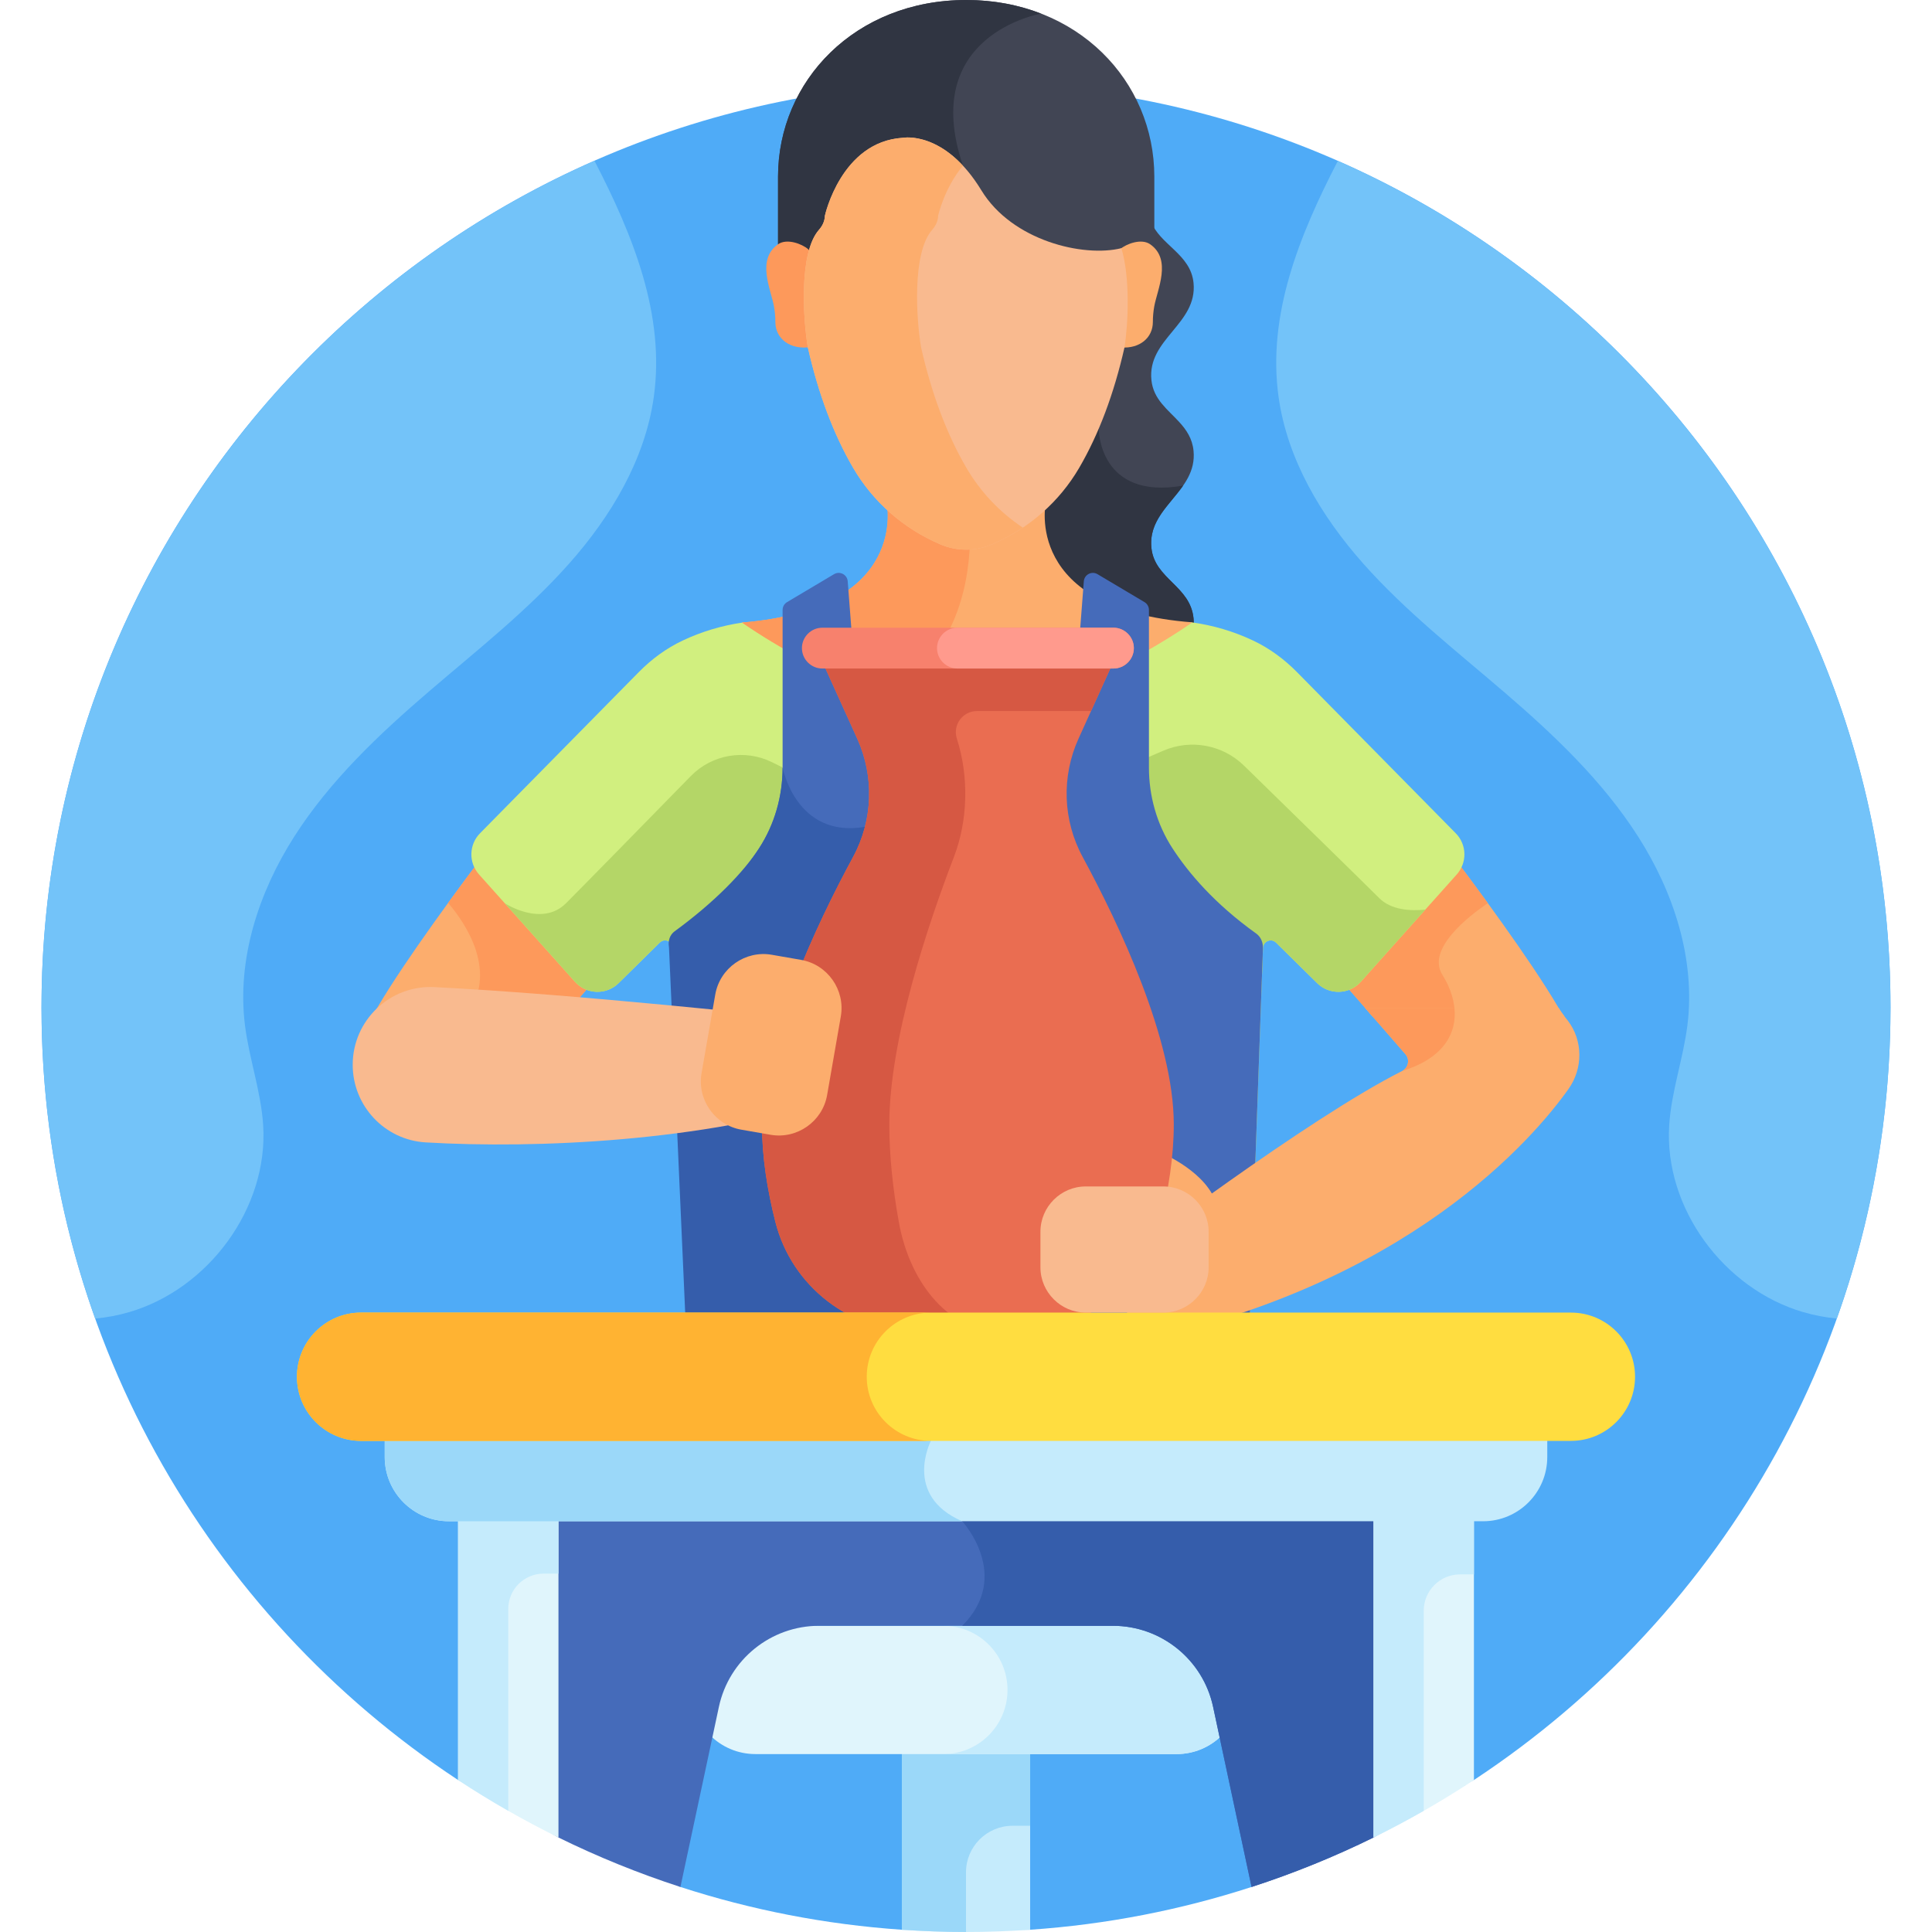 <svg xmlns="http://www.w3.org/2000/svg" id="Layer_1" height="512" viewBox="0 0 512 512" width="512"><g><path d="m256 21.995c-135.311 0-245.002 109.691-245.002 245.002 0 85.589 43.898 160.913 110.396 204.724l58.926 28.346c18.678 6.061 38.336 9.94 58.68 11.335h34c20.344-1.395 40.002-5.274 58.681-11.335l58.926-28.346c66.498-43.811 110.396-119.135 110.396-204.724-.001-135.31-109.692-245.002-245.003-245.002z" fill="#4fabf7"></path><path d="m412.931 266.913c-7.562-12.863-22.276-32.613-27.791-39.91l-29.359 33.214 7.977 9.163h50.878c-.614-.79-1.196-1.602-1.705-2.467z" fill="#fcad6d"></path><path d="m382.25 258.336c-4.278-6.803 6.871-15.477 12.036-18.995-3.761-5.173-7.092-9.62-9.146-12.337l-29.359 33.214 7.977 9.163h21.747c.175-3.756-1.11-7.635-3.255-11.045z" fill="#fd995b"></path><path d="m127.86 227.004c-5.515 7.297-20.229 27.046-27.791 39.91-.509.865-1.091 1.677-1.705 2.467h50.877l7.977-9.163z" fill="#fcad6d"></path><path d="m123.524 269.38h25.717l7.978-9.163-29.359-33.214c-2.045 2.706-5.356 7.126-9.098 12.27 4.807 5.631 13.402 18.414 4.762 30.107z" fill="#fd995b"></path><path d="m304.983 66.045.263.269c2.883 2.955 1.56 7.754.497 11.61-.566 2.055-1.148 4.125-1.148 7.403 0 3.423-2.716 5.829-6.604 5.849l-.735.004c-.308 1.047-3.373 17.474-12.064 32.347-4.038 6.91-8.915 10.991-9.191 11.283l-.024.372c-.237 3.73.253 10.966 6.187 17.529 6.672 7.379 18.162 11.686 34.181 12.831.02-.536.012-1.085-.044-1.658-.84-8.615-10.289-10.41-11.16-18.64-1.158-10.941 12.225-14.857 11.16-25.771-.317-3.255-1.895-5.558-3.774-7.615h.002c-3.036-3.332-6.844-5.964-7.388-11.105-1.158-10.941 12.225-14.857 11.16-25.771-.75-7.695-8.976-10.068-11.318-16.397z" fill="#414554"></path><path d="m316.301 163.885c-.84-8.615-10.289-10.41-11.16-18.64-.766-7.239 4.832-11.404 8.401-16.555-22.459 3.94-22.368-15.081-22.368-15.081s-.219-.316-.622-.913c-1.485 3.542-3.256 7.231-5.36 10.831-4.038 6.91-8.915 10.991-9.191 11.283l-.024.372c-.237 3.73.253 10.966 6.187 17.529 6.672 7.379 18.162 11.686 34.181 12.831.02-.536.012-1.085-.044-1.657z" fill="#303542"></path><path d="m385.785 220.821-42.059-42.694c-3.388-3.439-7.31-6.334-11.677-8.393-5.128-2.417-10.6-4.034-16.225-4.806l-1.548.001c-9.805 6.56-20.305 12.019-31.436 16.834-16.834 7.283-36.139 7.281-52.976 0-11.154-4.826-21.673-10.217-31.495-16.785l-1.529.001c-5.53.793-10.911 2.403-15.956 4.788-4.342 2.053-8.239 4.938-11.609 8.359l-42.06 42.695c-2.957 3.001-3.073 7.784-.264 10.925l25.424 28.437c3.041 3.401 8.308 3.567 11.557.365l10.894-10.736c1.29-1.272 3.475-.358 3.475 1.454l5 140.732h146.399l5-140.732c0-1.812 2.184-2.726 3.475-1.454l10.894 10.736c3.249 3.202 8.516 3.036 11.557-.365l25.424-28.437c2.807-3.141 2.692-7.923-.265-10.925z" fill="#d1ef7f"></path><path d="m365.5 238c-3.949-3.949-23.794-23.346-35.838-35.109-5.663-5.531-14.105-7.091-21.371-3.949l-10.278 4.444 13.054 30.614 23.39 24.086.242-6.818c0-1.812 2.185-2.726 3.475-1.454l10.894 10.736c3.249 3.202 8.516 3.036 11.557-.365l17.098-19.125c-3.921.395-9.033.13-12.223-3.06z" fill="#b4d667"></path><path d="m178.301 251.268.366 10.3h64.367c-2.832-24.602-7.172-43.58-13.826-42.443-18.292 3.124-21.807-15.739-21.807-15.739l-2.802-1.385c-7.214-3.566-15.902-2.088-21.528 3.665-11.155 11.406-28.76 29.393-33.071 33.702-6.434 6.434-16.233.001-16.234 0l18.61 20.815c3.04 3.401 8.307 3.567 11.557.365l10.894-10.736c1.289-1.27 3.474-.356 3.474 1.456z" fill="#b4d667"></path><path d="m214.549 67.136c.606-1.981 1.42-3.676 2.503-4.896.98-1.104 1.519-2.393 1.559-3.73 0 0 4.305-19.618 20.629-20.634 0 0 11.071-2.111 20.842 13.929 8.105 13.305 27.279 17.816 37.343 15.407 2.201-1.399 5.916-2.197 8.484-1.278 0-11.689.001-16.451.001-18.196 0-.634 0-.871 0-.896-.001-25.324-20.285-46.842-49.862-46.842-29.401 0-49.86 21.447-49.86 46.841v19.093c2.521-.903 6.146-.149 8.361 1.202z" fill="#414554"></path><path d="m255.197 43.912c-11.727-34.613 20.309-40.229 20.725-40.3-5.963-2.317-12.638-3.612-19.874-3.612-29.401 0-49.86 21.447-49.86 46.841v19.093c2.521-.903 6.146-.149 8.361 1.202.606-1.981 1.42-3.676 2.503-4.896.98-1.104 1.519-2.393 1.559-3.73 0 0 4.305-19.618 20.629-20.634 0 0 8.213-1.555 16.735 8.26-.263-.742-.527-1.483-.778-2.224z" fill="#303542"></path><path d="m214.862 91.939c-.992-5.764-1.821-17.343.163-24.987-.273-.303-.561-.612-.881-.931-1.626-1.4-5.617-2.915-7.941-1.297-5.821 4.054-1.884 12.03-1.092 16.473.243 1.364.367 2.744.367 4.129 0 4.522 4.045 7.491 9.38 6.633l.005-.017z" fill="#fd995b"></path><path d="m277.162 133.12c-5.115 4.572-13.826 10.374-21.098 10.727-7.272-.354-15.983-6.155-21.098-10.727 0 0 6.341 28.283-38.327 31.86 10.31 7.103 21.419 12.825 33.226 17.933 16.837 7.281 36.142 7.283 52.976 0 11.785-5.099 22.874-10.899 33.168-17.984-45.196-3.404-38.847-31.809-38.847-31.809z" fill="#fcad6d"></path><path d="m256.064 143.847c-7.272-.354-15.983-6.155-21.098-10.727 0 0 6.341 28.283-38.327 31.86 10.311 7.103 21.419 12.825 33.227 17.933 1.449.627 2.923 1.18 4.406 1.699 18.63-9.859 22.393-28.894 22.77-40.856-.329.036-.656.075-.978.091z" fill="#fd995b"></path><g><path d="m332.909 247.399c-11.078-7.922-17.991-16.115-22.22-22.636-4.119-6.352-6.21-13.806-6.21-21.377v-41.751c0-.848-.447-1.633-1.176-2.067l-12.451-7.405c-1.533-.912-3.489.104-3.627 1.882l-1.368 17.712h-59.836l-1.368-17.712c-.137-1.778-2.094-2.793-3.627-1.882l-12.451 7.405c-.729.433-1.176 1.219-1.176 2.067v41.751c0 7.57-2.091 15.025-6.21 21.377-4.123 6.359-10.805 14.308-21.408 22.046-1.291.942-1.771 2.534-1.511 4.111.018.112.028.228.028.349l4.035 113.583h148.328l4.035-113.583c0-.009 0-.017 0-.026.021-1.513-.557-2.965-1.787-3.844z" fill="#456bba"></path></g><path d="m229.208 219.124c-18.292 3.124-21.807-15.739-21.807-15.739 0 7.57-2.091 15.025-6.21 21.377-4.123 6.359-11.805 14.308-22.408 22.045-1.291.942-1.771 2.534-1.511 4.111.018.112.028.228.028.349l5.035 113.583h65.985c.001 0-.82-148.85-19.112-145.726z" fill="#355dab"></path><path d="m304.795 64.725c-2.323-1.618-6.315-.103-7.941 1.297-.093.093-.177.183-.266.275 2.55 9.34.926 23.866.654 25.606-.013.059-.028.118-.042.177 4.801.328 8.32-2.535 8.32-6.752 0-1.385.124-2.765.367-4.129.792-4.444 4.729-12.42-1.092-16.474z" fill="#fcad6d"></path><path d="m260.081 50.449c-9.771-16.04-20.842-13.929-20.842-13.929-16.323 1.017-20.629 20.634-20.629 20.634-.04 1.336-.579 2.626-1.559 3.73-5.401 6.086-4.218 23.867-2.958 31.188 2.791 12.317 6.833 23.057 12.013 31.922 5.259 9 13.222 15.999 23.03 20.243 4.393 1.9 9.43 1.9 13.822 0 9.808-4.243 17.772-11.243 23.031-20.243 5.179-8.863 9.221-19.603 12.018-31.944.966-6.139 1.563-18.444-.839-26.278-10.02 2.493-28.94-1.949-37.087-15.323z" fill="#f9ba8f"></path><path d="m256.112 123.994c-5.18-8.865-9.222-19.605-12.013-31.922-1.26-7.321-2.443-25.102 2.958-31.188.98-1.104 1.519-2.393 1.559-3.73 0 0 1.613-7.314 6.581-13.242-8.236-8.855-15.957-7.392-15.957-7.392-16.323 1.017-20.629 20.634-20.629 20.634-.04 1.336-.579 2.626-1.559 3.73-5.401 6.086-4.218 23.867-2.958 31.188 2.791 12.317 6.833 23.057 12.013 31.922 5.259 9 13.223 15.999 23.031 20.243 4.393 1.9 9.43 1.9 13.822 0 2.863-1.239 5.564-2.719 8.092-4.409-6.132-4.099-11.217-9.462-14.94-15.834z" fill="#fcad6d"></path><g><path d="m354.546 42.64c-10.229 19.765-18.736 40.832-15.715 62.519 2.313 16.607 11.319 31.659 22.447 44.201s24.405 22.949 37.129 33.868c13.332 11.44 26.269 23.677 35.722 38.485s15.23 32.542 13.054 49.974c-1.115 8.935-4.264 17.566-4.829 26.552-1.376 21.882 14.462 43.319 35.502 49.484 2.924.857 5.912 1.412 8.922 1.703 9.204-25.759 14.224-53.507 14.224-82.43 0-100.251-60.221-186.423-146.456-224.356z" fill="#73c3f9"></path></g><g><path d="m10.998 266.998c0 28.926 5.021 56.678 14.227 82.439 3.043-.289 6.063-.847 9.018-1.713 21.04-6.165 36.878-27.602 35.502-49.484-.565-8.986-3.714-17.617-4.829-26.552-2.175-17.432 3.601-35.167 13.054-49.974 9.453-14.808 22.39-27.045 35.722-38.485 12.725-10.919 26.001-21.326 37.129-33.868s20.134-27.595 22.447-44.201c3.023-21.7-5.496-42.779-15.733-62.555-86.278 37.913-146.537 124.109-146.537 224.393z" fill="#73c3f9"></path></g><path d="m307.029 305.184s11.333 4.5 14.833 12.5l-3.353 2.476h-13.48z" fill="#fcad6d"></path><path d="m239 511.403c5.618.385 11.284.597 17 .597s11.382-.212 17-.597v-48.553h-34z" fill="#c5ebfc"></path><path d="m268.337 483.85h4.663v-21h-34v48.553c5.618.385 11.284.597 17 .597v-15.813c0-6.813 5.523-12.337 12.337-12.337z" fill="#9bd8f9"></path><path d="m328.803 447.85c0-9.389-7.611-17-17-17h-111.606c-9.389 0-17 7.611-17 17 0 9.389 7.611 17 17 17h111.607c9.388 0 16.999-7.611 16.999-17z" fill="#e0f5fc"></path><path d="m311.803 430.85h-61.803c9.389 0 17 7.611 17 17 0 9.389-7.611 17-17 17h61.803c9.389 0 17-7.611 17-17 0-9.389-7.611-17-17-17z" fill="#c5ebfc"></path><path d="m364 486.955v.003c-10.382 5.102-21.175 9.494-32.319 13.111l-10.191-47.72c-2.678-12.538-13.754-21.498-26.574-21.498h-77.829c-12.821 0-23.897 8.961-26.575 21.498l-10.191 47.72c-11.142-3.616-21.934-8.007-32.314-13.108l-.007-.006-24.307-13.917v-44.073c0-26.573 21.542-48.115 48.115-48.115h168.384c26.573 0 48.115 21.542 48.115 48.115v44.073z" fill="#456bba"></path><path d="m388.307 428.966v44.073l-24.307 13.916v.003c-10.382 5.102-21.175 9.494-32.319 13.111l-10.191-47.72c-2.678-12.538-13.754-21.498-26.574-21.498h-39.916c13.325-13.325 0-27.701 0-27.701s.43-8.731 1.296-22.299h83.896c26.573-.001 48.115 21.541 48.115 48.115z" fill="#355dab"></path><path d="m364 486.955c9.211-4.531 18.093-9.624 26.607-15.233v-70.741h-26.607z" fill="#e0f5fc"></path><path d="m386.934 417.231h3.673v-16.25h-26.607v85.974c4.516-2.221 8.95-4.582 13.303-7.068v-53.026c0-5.318 4.312-9.63 9.631-9.63z" fill="#c5ebfc"></path><path d="m121.393 471.722c8.514 5.609 17.396 10.702 26.607 15.233v-85.974h-26.607z" fill="#e0f5fc"></path><path d="m144.055 417.026h3.945v-16.045h-26.607v70.741c4.34 2.859 8.777 5.58 13.303 8.165v-53.503c.001-5.168 4.19-9.358 9.359-9.358z" fill="#c5ebfc"></path><path d="m410.043 380.85h-308.086v5.273c0 9.403 7.623 17.026 17.026 17.026h274.034c9.403 0 17.026-7.623 17.026-17.026z" fill="#c5ebfc"></path><path d="m101.957 386.124c0 9.403 7.623 17.026 17.026 17.026h136.017c-15.833-6.85-8.303-21.299-8.303-21.299l-1.693-1h-143.047z" fill="#9bd8f9"></path><path d="m208.944 269.614s-56.291-6.163-93.836-8.021c-11.774-.583-21.639 8.795-21.639 20.584 0 10.89 8.467 19.929 19.338 20.571 29.431 1.738 73.525-.285 108.162-11.271z" fill="#f9ba8f"></path><g><path d="m201.933 297.977c0 8.625 1.428 17.468 3.557 25.86 4.348 17.138 19.886 29.065 37.567 29.065h26.885c17.681 0 33.219-11.927 37.567-29.065 2.129-8.391 3.557-17.235 3.557-25.86 0-22.504-14.464-52.987-24.157-70.89-5.251-9.697-5.639-21.296-1.088-31.341l8.887-19.612h-31.025-45.392l8.886 19.612c4.551 10.044 4.163 21.644-1.088 31.341-9.692 17.903-24.156 48.386-24.156 70.89z" fill="#ea6d51"></path></g><path d="m238.198 323.837c-1.51-8.391-2.523-17.235-2.523-25.86 0-22.503 10.257-52.987 17.131-70.89 3.723-9.697 3.999-21.297.771-31.341-1.161-3.615 1.535-7.314 5.332-7.314h30.226l5.573-12.298h-31.025-45.392l8.886 19.612c4.551 10.044 4.163 21.644-1.088 31.341-9.694 17.903-24.157 48.387-24.157 70.89 0 8.625 1.428 17.468 3.557 25.86 4.348 17.138 19.886 29.065 37.567 29.065h21.781c-12.537-.001-23.556-11.927-26.639-29.065z" fill="#d65843"></path><path d="m295.073 177.164h-77.147c-2.974 0-5.407-2.433-5.407-5.407 0-2.974 2.433-5.407 5.407-5.407h77.147c2.974 0 5.407 2.433 5.407 5.407 0 2.974-2.433 5.407-5.407 5.407z" fill="#f7816d"></path><path d="m300.48 171.757c0-2.974-2.433-5.407-5.407-5.407h-41.346c-2.974 0-5.407 2.433-5.407 5.407s2.433 5.407 5.407 5.407h41.346c2.974 0 5.407-2.433 5.407-5.407z" fill="#ff9a8d"></path><path d="m212.288 254.376-7.753-1.351c-7.019-1.223-13.762 3.519-14.985 10.538l-3.629 20.829c-1.223 7.019 3.519 13.762 10.538 14.985l7.753 1.351c7.019 1.223 13.762-3.519 14.985-10.538l3.629-20.829c1.223-7.019-3.519-13.762-10.538-14.985z" fill="#fcad6d"></path><path d="m415.109 269.997c-.76-.924-1.453-1.892-2.069-2.916h-51.283l10.688 12.276c1.238 1.422.811 3.624-.873 4.472-25.289 12.741-72.892 48.968-72.892 48.968v23.183c74.389-14.75 107.996-54.72 116.984-67.375 3.887-5.472 3.881-12.883-.224-18.193-.115-.148-.226-.286-.331-.415z" fill="#fcad6d"></path><path d="m416.303 381.85h-320.606c-9.389 0-17-7.611-17-17 0-9.389 7.611-17 17-17h320.607c9.389 0 17 7.611 17 17-.001 9.389-7.612 17-17.001 17z" fill="#ffdd40"></path><path d="m229.697 364.85c0-9.389 7.611-17 17-17h-151c-9.389 0-17 7.611-17 17 0 9.389 7.611 17 17 17h151c-9.389 0-17-7.611-17-17z" fill="#ffb332"></path><path d="m308.301 314.421h-20.577c-6.599 0-11.998 5.399-11.998 11.998v9.433c0 6.599 5.399 11.998 11.998 11.998h20.577c6.599 0 11.998-5.399 11.998-11.998v-9.433c0-6.599-5.399-11.998-11.998-11.998z" fill="#f9ba8f"></path><path d="m372.444 279.357c1.238 1.422.811 3.624-.873 4.472 11.078-3.391 14.569-10.065 13.869-16.749h-23.684z" fill="#fd995b"></path></g></svg>